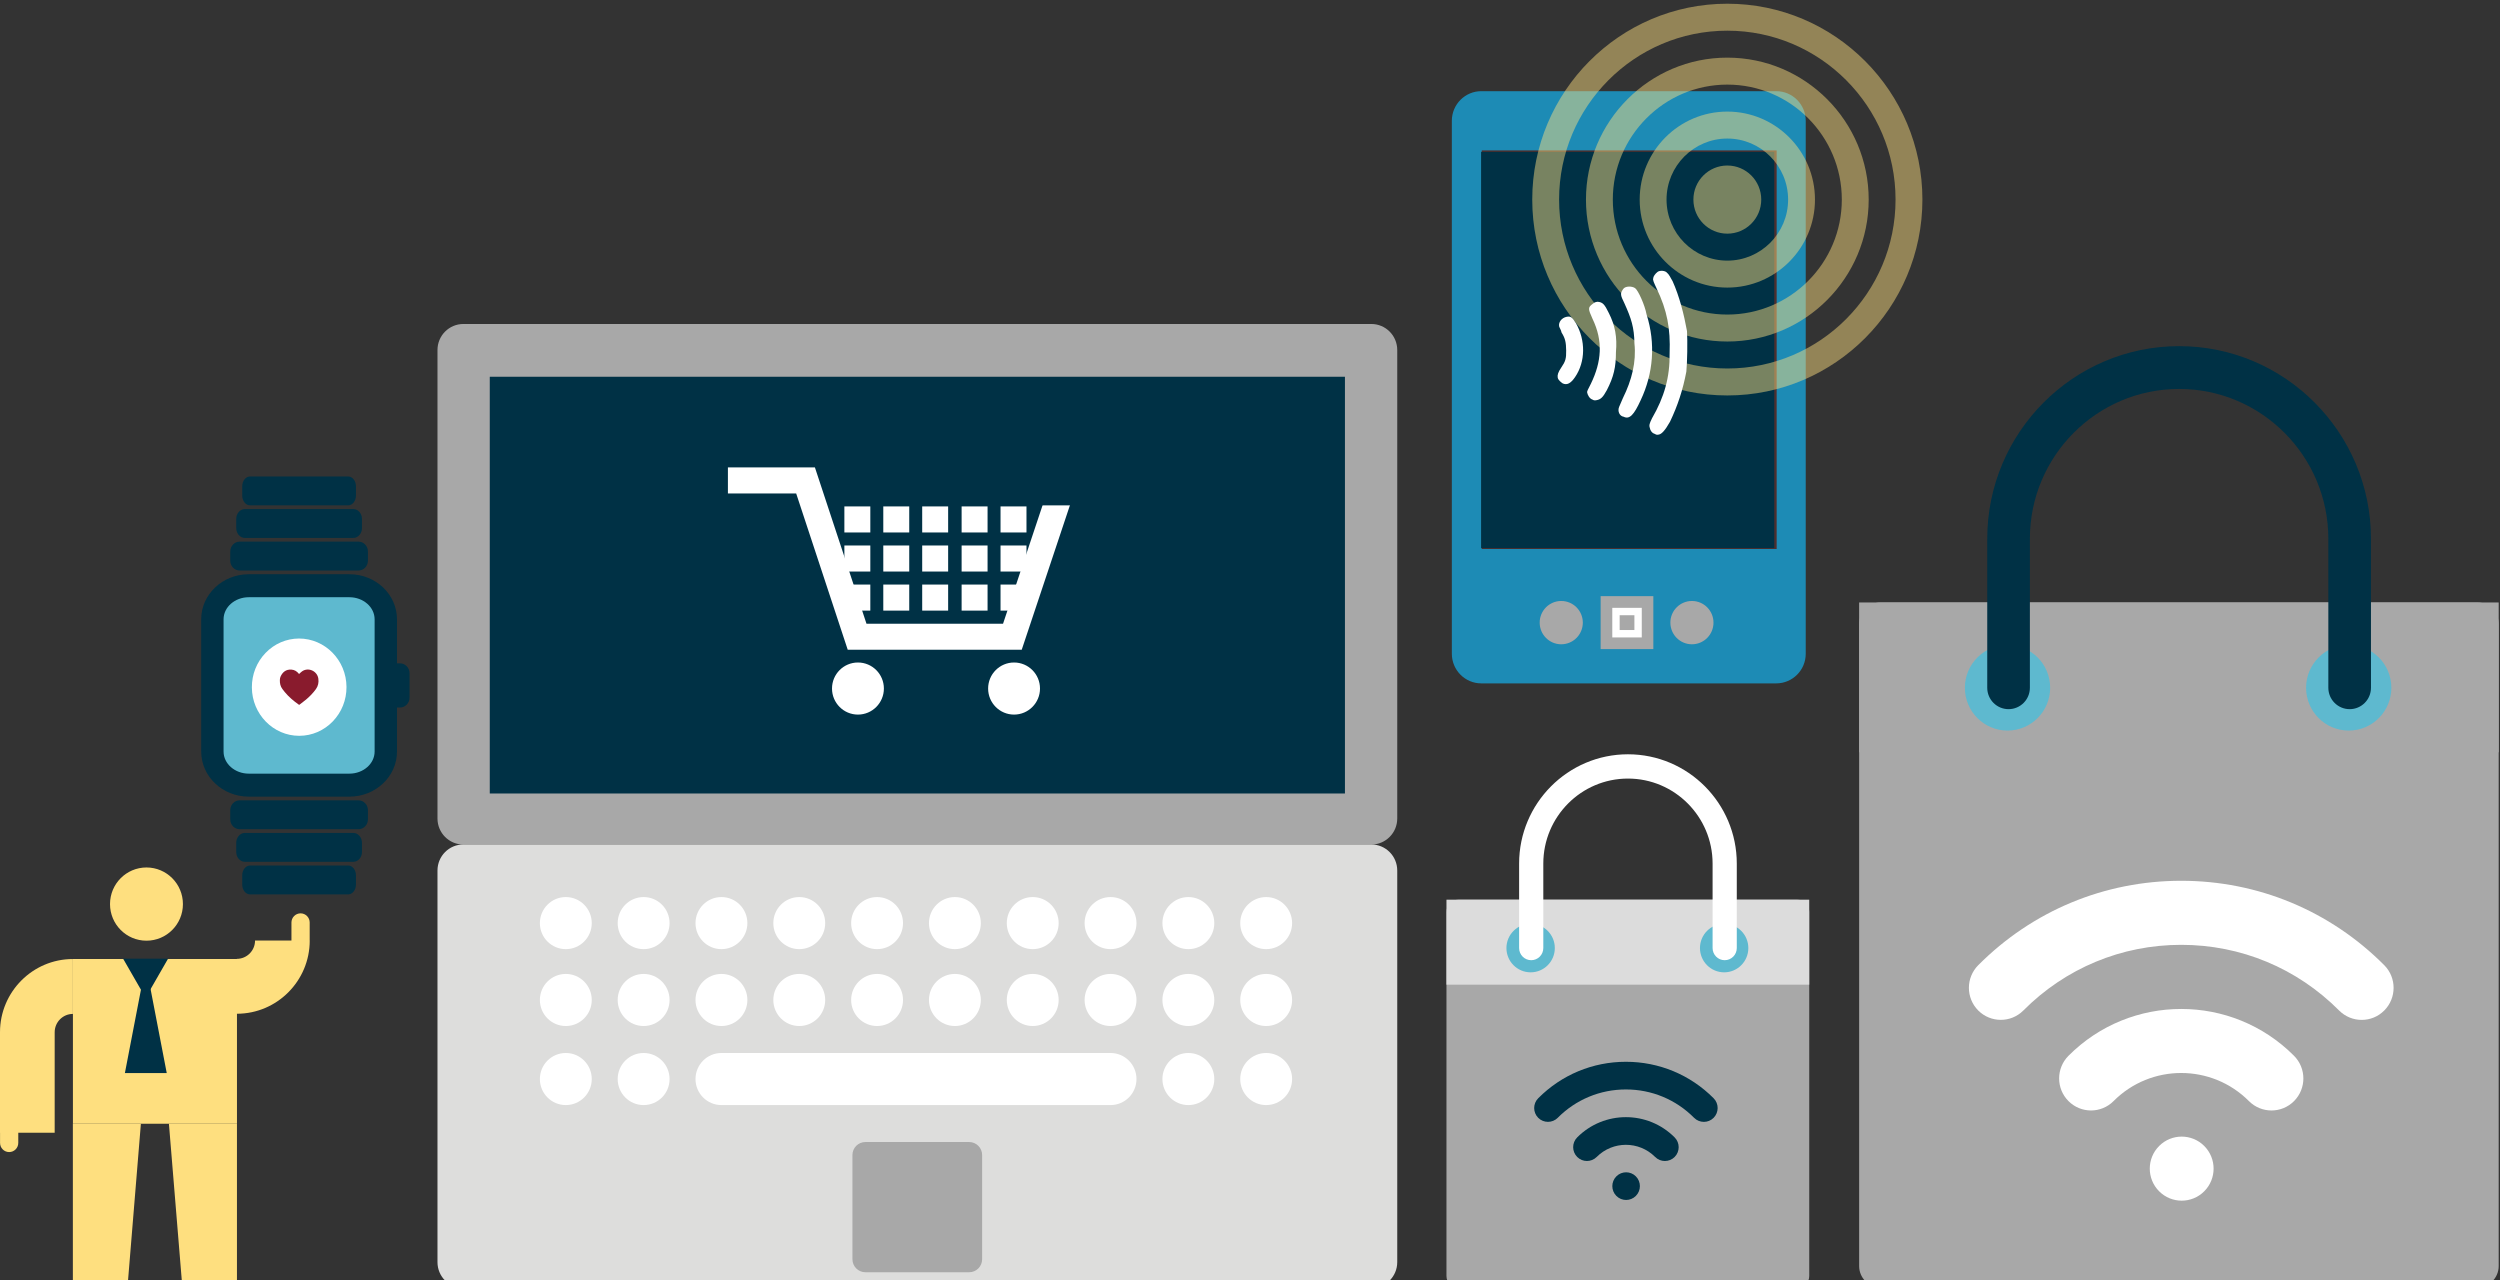 <?xml version="1.0" encoding="UTF-8" standalone="no"?>
<svg width="164px" height="84px" viewBox="0 0 164 84" version="1.1" xmlns="http://www.w3.org/2000/svg" xmlns:xlink="http://www.w3.org/1999/xlink">
    <rect x="0" y="0" width="164" height="84" fill="#333333" stroke="none"/>
    <!-- Generator: Sketch 39.1 (31720) - http://www.bohemiancoding.com/sketch -->
    <title>Retail</title>
    <desc>Created with Sketch.</desc>
    <defs></defs>
    <g id="Sector-Brand-Elements" stroke="none" stroke-width="1" fill="none" fill-rule="evenodd">
        <g id="Retial" transform="translate(0, -24)">
            <g id="Retail" transform="translate(0, 23)">
                <path d="M107.466,9.692 L106.184,9.692 C105.83,9.692 105.543,9.403 105.543,9.048 C105.543,8.692 105.83,8.404 106.184,8.404 L107.466,8.404 C107.82,8.404 108.107,8.692 108.107,9.048 C108.107,9.403 107.82,9.692 107.466,9.692" id="Fill-1" fill="#A8A8A8"></path>
                <g id="Group-5" transform="translate(95.203, 6.949)" fill="#1D8BB5">
                    <path d="M1.972,0.032 C0.904,0.032 0.038,0.902 0.038,1.974 L0.038,1.974 L0.038,36.938 C0.038,38.012 0.904,38.881 1.972,38.881 L1.972,38.881 L21.317,38.881 C22.386,38.881 23.253,38.012 23.253,36.938 L23.253,36.938 L23.253,1.974 C23.253,0.902 22.386,0.032 21.317,0.032 L21.317,0.032 L1.972,0.032 Z" id="Fill-3"></path>
                </g>
                <g id="Group-118" transform="translate(0, 0.619)">
                    <polygon id="Fill-6" fill="#4E2E2D" points="97.203 36.395 116.549 36.395 116.549 10.248 97.203 10.248"></polygon>
                    <polygon id="Fill-8" fill="#003145" points="97.161 36.337 116.394 36.337 116.394 10.342 97.161 10.342"></polygon>
                    <g id="Group-6" opacity="0.471" transform="translate(99.742, 0)" fill="#FEDF7F">
                        <path d="M13.57,24.554 C7.485,24.554 2.535,19.584 2.535,13.473 C2.535,7.364 7.485,2.394 13.57,2.394 C19.655,2.394 24.606,7.364 24.606,13.473 C24.606,19.584 19.655,24.554 13.57,24.554 M13.57,0.625 C6.514,0.625 0.773,6.389 0.773,13.473 C0.773,20.559 6.514,26.323 13.57,26.323 C20.627,26.323 26.368,20.559 26.368,13.473 C26.368,6.389 20.627,0.625 13.57,0.625" id="Fill-9"></path>
                        <path d="M13.57,21.016 C9.429,21.016 6.059,17.633 6.059,13.474 C6.059,9.315 9.429,5.931 13.57,5.931 C17.712,5.931 21.081,9.315 21.081,13.474 C21.081,17.633 17.712,21.016 13.57,21.016 M13.57,4.162 C8.458,4.162 4.297,8.339 4.297,13.474 C4.297,18.608 8.458,22.785 13.57,22.785 C18.683,22.785 22.844,18.608 22.844,13.474 C22.844,8.339 18.683,4.162 13.57,4.162" id="Fill-10"></path>
                        <path d="M13.57,17.478 C11.372,17.478 9.583,15.682 9.583,13.474 C9.583,11.266 11.372,9.47 13.57,9.47 C15.769,9.47 17.558,11.266 17.558,13.474 C17.558,15.682 15.769,17.478 13.57,17.478 M13.57,7.701 C10.4,7.701 7.821,10.291 7.821,13.474 C7.821,16.657 10.4,19.247 13.57,19.247 C16.74,19.247 19.32,16.657 19.32,13.474 C19.32,10.291 16.74,7.701 13.57,7.701" id="Fill-11"></path>
                        <path d="M13.57,11.239 C12.341,11.239 11.345,12.239 11.345,13.474 C11.345,14.708 12.341,15.709 13.57,15.709 C14.8,15.709 15.796,14.708 15.796,13.474 C15.796,12.239 14.8,11.239 13.57,11.239" id="Fill-12"></path>
                    </g>
                    <path d="M102.519,25.536 C102.419,25.466 102.217,25.325 102.187,25.155 C102.155,24.984 102.21,24.798 102.418,24.494 C102.695,24.09 102.749,23.904 102.741,23.376 C102.733,22.847 102.687,22.591 102.439,22.195 C102.409,22.024 102.293,21.868 102.278,21.783 C102.231,21.526 102.439,21.224 102.779,21.162 C103.034,21.115 103.134,21.184 103.38,21.582 C104.022,22.7 104.015,24.114 103.321,25.124 C103.043,25.528 102.805,25.659 102.519,25.536" id="Fill-13" fill="#FFFFFF"></path>
                    <path d="M104.464,26.593 C104.279,26.538 104.148,26.297 104.116,26.125 C104.101,26.041 104.171,25.939 104.364,25.551 C105.065,24.099 105.172,22.755 104.469,21.294 C104.175,20.641 104.16,20.556 104.469,20.323 C104.623,20.207 104.623,20.207 104.793,20.176 C105.149,20.199 105.263,20.355 105.542,20.922 C105.952,21.73 106.092,22.498 106.006,23.485 C106.007,24.457 105.861,25.101 105.407,25.979 C105.144,26.468 104.989,26.585 104.735,26.632 C104.65,26.647 104.565,26.662 104.464,26.593" id="Fill-14" fill="#FFFFFF"></path>
                    <path d="M106.511,27.719 C106.241,27.68 106.094,27.354 106.217,27.066 C106.217,27.066 106.341,26.779 106.464,26.493 C107.042,25.327 107.35,24.123 107.219,22.911 C107.203,21.854 107.01,21.272 106.568,20.292 C106.29,19.726 106.275,19.64 106.483,19.337 C106.623,19.135 107.062,19.142 107.263,19.283 C107.464,19.423 107.904,20.402 108.013,21.001 C108.624,22.92 108.455,24.891 107.63,26.632 C107.191,27.595 106.897,27.914 106.511,27.719" id="Fill-15" fill="#FFFFFF"></path>
                    <path d="M108.557,28.846 C108.372,28.792 108.256,28.636 108.209,28.38 C108.194,28.294 108.178,28.208 108.372,27.821 C109.173,26.438 109.551,25.133 109.527,23.548 C109.587,21.948 109.371,20.751 108.668,19.292 C108.521,18.965 108.389,18.723 108.459,18.622 C108.444,18.537 108.582,18.335 108.736,18.218 C108.89,18.102 109.246,18.126 109.362,18.281 C109.463,18.351 109.594,18.592 109.725,18.833 C110.165,19.812 110.468,20.993 110.668,22.104 C110.707,22.802 110.686,24.132 110.624,24.761 C110.4,25.948 110.061,26.983 109.553,28.046 C109.221,28.636 108.998,28.854 108.827,28.886 L108.743,28.901 C108.743,28.901 108.657,28.916 108.557,28.846" id="Fill-16" fill="#FFFFFF"></path>
                    <polygon id="Fill-17" fill="#A8A8A8" points="105.001 42.962 108.459 42.962 108.459 39.489 105.001 39.489"></polygon>
                    <path d="M105.766,42.197 L107.7,42.197 L107.7,40.255 L105.766,40.255 L105.766,42.197 Z M106.249,41.711 L107.217,41.711 L107.217,40.74 L106.249,40.74 L106.249,41.711 Z" id="Fill-18" fill="#FFFFFF"></path>
                    <path d="M103.833,41.225 C103.833,42.01 103.2,42.646 102.418,42.646 C101.637,42.646 101.003,42.01 101.003,41.225 C101.003,40.441 101.637,39.805 102.418,39.805 C103.2,39.805 103.833,40.441 103.833,41.225" id="Fill-19" fill="#A8A8A8"></path>
                    <path d="M112.405,41.225 C112.405,42.01 111.772,42.646 110.991,42.646 C110.209,42.646 109.576,42.01 109.576,41.225 C109.576,40.441 110.209,39.805 110.991,39.805 C111.772,39.805 112.405,40.441 112.405,41.225" id="Fill-20" fill="#A8A8A8"></path>
                    <path d="M117.892,59.399 L95.681,59.399 C95.243,59.399 94.888,59.755 94.888,60.196 L94.888,84.09 C94.888,84.531 95.243,84.887 95.681,84.887 L117.892,84.887 C118.33,84.887 118.686,84.531 118.686,84.09 L118.686,60.196 C118.686,59.755 118.33,59.399 117.892,59.399" id="Fill-29" fill="#A8A8A8"></path>
                    <polygon id="Fill-30" fill="#DCDCDC" points="94.888 64.975 118.685 64.975 118.685 59.4 94.888 59.4"></polygon>
                    <path d="M101.996,62.573 C101.996,63.453 101.286,64.166 100.41,64.166 C99.534,64.166 98.822,63.453 98.822,62.573 C98.822,61.694 99.534,60.981 100.41,60.981 C101.286,60.981 101.996,61.694 101.996,62.573" id="Fill-31" fill="#5EB9CF"></path>
                    <path d="M114.691,62.573 C114.691,63.453 113.981,64.166 113.105,64.166 C112.229,64.166 111.518,63.453 111.518,62.573 C111.518,61.694 112.229,60.981 113.105,60.981 C113.981,60.981 114.691,61.694 114.691,62.573" id="Fill-32" fill="#5EB9CF"></path>
                    <path d="M113.14,63.37 C112.702,63.37 112.346,63.014 112.346,62.573 L112.346,57.031 C112.346,53.956 109.856,51.455 106.794,51.455 C103.731,51.455 101.241,53.956 101.241,57.031 L101.241,62.573 C101.241,63.014 100.886,63.37 100.448,63.37 C100.01,63.37 99.654,63.014 99.654,62.573 L99.654,57.031 C99.654,53.078 102.858,49.862 106.794,49.862 C110.731,49.862 113.933,53.078 113.933,57.031 L113.933,62.573 C113.933,63.014 113.578,63.37 113.14,63.37" id="Fill-33" fill="#FFFFFF"></path>
                    <path d="M162.516,39.902 L123.358,39.902 C122.585,39.902 121.96,40.53 121.96,41.307 L121.96,83.433 C121.96,84.21 122.585,84.838 123.358,84.838 L162.516,84.838 C163.289,84.838 163.914,84.21 163.914,83.433 L163.914,41.307 C163.914,40.53 163.289,39.902 162.516,39.902" id="Fill-34" fill="#A8A8A8"></path>
                    <polygon id="Fill-35" fill="#A8A8A8" points="121.959 49.732 163.914 49.732 163.914 39.903 121.959 39.903"></polygon>
                    <path d="M134.491,45.499 C134.491,47.05 133.238,48.307 131.693,48.307 C130.149,48.307 128.896,47.05 128.896,45.499 C128.896,43.947 130.149,42.69 131.693,42.69 C133.238,42.69 134.491,43.947 134.491,45.499" id="Fill-36" fill="#5EB9CF"></path>
                    <path d="M156.873,45.499 C156.873,47.05 155.621,48.307 154.076,48.307 C152.531,48.307 151.279,47.05 151.279,45.499 C151.279,43.947 152.531,42.69 154.076,42.69 C155.621,42.69 156.873,43.947 156.873,45.499" id="Fill-37" fill="#5EB9CF"></path>
                    <path d="M154.138,46.902 C153.365,46.902 152.739,46.274 152.739,45.498 L152.739,35.726 C152.739,30.306 148.347,25.896 142.949,25.896 C137.551,25.896 133.16,30.306 133.16,35.726 L133.16,45.498 C133.16,46.274 132.534,46.902 131.762,46.902 C130.989,46.902 130.363,46.274 130.363,45.498 L130.363,35.726 C130.363,28.758 136.009,23.088 142.949,23.088 C149.89,23.088 155.536,28.758 155.536,35.726 L155.536,45.498 C155.536,46.274 154.911,46.902 154.138,46.902" id="Fill-38" fill="#003145"></path>
                    <path d="M90.342,81.839 L87.211,81.839 C86.635,81.839 86.167,81.37 86.167,80.791 C86.167,80.212 86.635,79.742 87.211,79.742 L90.342,79.742 C90.919,79.742 91.386,80.212 91.386,80.791 C91.386,81.37 90.919,81.839 90.342,81.839" id="Fill-39" fill="#FFFFFF"></path>
                    <polygon id="Fill-40" fill="#A8A8A8" points="30.4 54.075 89.957 54.075 89.957 23.342 30.4 23.342"></polygon>
                    <path d="M32.102,52.367 L88.256,52.367 L88.256,25.051 L32.102,25.051 L32.102,52.367 Z M89.957,55.784 L30.4,55.784 C29.46,55.784 28.699,55.019 28.699,54.075 L28.699,23.342 C28.699,22.398 29.46,21.634 30.4,21.634 L89.957,21.634 C90.897,21.634 91.659,22.398 91.659,23.342 L91.659,54.075 C91.659,55.019 90.897,55.784 89.957,55.784 L89.957,55.784 Z" id="Fill-41" fill="#A8A8A8"></path>
                    <polygon id="Fill-42" fill="#DDDDDC" points="30.4 83.178 89.957 83.178 89.957 57.486 30.4 57.486"></polygon>
                    <path d="M32.102,81.469 L88.256,81.469 L88.256,59.194 L32.102,59.194 L32.102,81.469 Z M89.957,84.886 L30.4,84.886 C29.46,84.886 28.699,84.122 28.699,83.178 L28.699,57.486 C28.699,56.542 29.46,55.777 30.4,55.777 L89.957,55.777 C90.897,55.777 91.659,56.542 91.659,57.486 L91.659,83.178 C91.659,84.122 90.897,84.886 89.957,84.886 L89.957,84.886 Z" id="Fill-43" fill="#DDDDDC"></path>
                    <polygon id="Fill-44" fill="#A8A8A8" points="56.771 82.986 63.577 82.986 63.577 76.151 56.771 76.151"></polygon>
                    <path d="M57.622,82.131 L62.727,82.131 L62.727,77.006 L57.622,77.006 L57.622,82.131 Z M63.577,83.84 L56.771,83.84 C56.3,83.84 55.92,83.458 55.92,82.986 L55.92,76.151 C55.92,75.68 56.3,75.298 56.771,75.298 L63.577,75.298 C64.048,75.298 64.428,75.68 64.428,76.151 L64.428,82.986 C64.428,83.458 64.048,83.84 63.577,83.84 L63.577,83.84 Z" id="Fill-45" fill="#A8A8A8"></path>
                    <polygon id="Fill-46" fill="#003145" points="32.129 52.434 88.228 52.434 88.228 25.096 32.129 25.096"></polygon>
                    <path d="M38.819,65.98 C38.819,66.924 38.057,67.688 37.117,67.688 C36.177,67.688 35.416,66.924 35.416,65.98 C35.416,65.036 36.177,64.271 37.117,64.271 C38.057,64.271 38.819,65.036 38.819,65.98" id="Fill-47" fill="#FFFFFF"></path>
                    <path d="M38.819,71.166 C38.819,72.11 38.057,72.874 37.117,72.874 C36.177,72.874 35.416,72.11 35.416,71.166 C35.416,70.222 36.177,69.457 37.117,69.457 C38.057,69.457 38.819,70.222 38.819,71.166" id="Fill-48" fill="#FFFFFF"></path>
                    <path d="M43.924,65.98 C43.924,66.924 43.161,67.688 42.221,67.688 C41.283,67.688 40.52,66.924 40.52,65.98 C40.52,65.036 41.283,64.271 42.221,64.271 C43.161,64.271 43.924,65.036 43.924,65.98" id="Fill-49" fill="#FFFFFF"></path>
                    <path d="M43.924,71.166 C43.924,72.11 43.161,72.874 42.221,72.874 C41.283,72.874 40.52,72.11 40.52,71.166 C40.52,70.222 41.283,69.457 42.221,69.457 C43.161,69.457 43.924,70.222 43.924,71.166" id="Fill-50" fill="#FFFFFF"></path>
                    <path d="M49.028,65.98 C49.028,66.924 48.266,67.688 47.326,67.688 C46.386,67.688 45.625,66.924 45.625,65.98 C45.625,65.036 46.386,64.271 47.326,64.271 C48.266,64.271 49.028,65.036 49.028,65.98" id="Fill-51" fill="#FFFFFF"></path>
                    <path d="M54.133,65.98 C54.133,66.924 53.371,67.688 52.431,67.688 C51.491,67.688 50.73,66.924 50.73,65.98 C50.73,65.036 51.491,64.271 52.431,64.271 C53.371,64.271 54.133,65.036 54.133,65.98" id="Fill-52" fill="#FFFFFF"></path>
                    <path d="M59.238,65.98 C59.238,66.924 58.476,67.688 57.536,67.688 C56.597,67.688 55.835,66.924 55.835,65.98 C55.835,65.036 56.597,64.271 57.536,64.271 C58.476,64.271 59.238,65.036 59.238,65.98" id="Fill-53" fill="#FFFFFF"></path>
                    <path d="M64.343,65.98 C64.343,66.924 63.581,67.688 62.641,67.688 C61.701,67.688 60.94,66.924 60.94,65.98 C60.94,65.036 61.701,64.271 62.641,64.271 C63.581,64.271 64.343,65.036 64.343,65.98" id="Fill-54" fill="#FFFFFF"></path>
                    <path d="M69.448,65.98 C69.448,66.924 68.686,67.688 67.746,67.688 C66.806,67.688 66.045,66.924 66.045,65.98 C66.045,65.036 66.806,64.271 67.746,64.271 C68.686,64.271 69.448,65.036 69.448,65.98" id="Fill-55" fill="#FFFFFF"></path>
                    <path d="M74.553,65.98 C74.553,66.924 73.791,67.688 72.851,67.688 C71.911,67.688 71.15,66.924 71.15,65.98 C71.15,65.036 71.911,64.271 72.851,64.271 C73.791,64.271 74.553,65.036 74.553,65.98" id="Fill-56" fill="#FFFFFF"></path>
                    <path d="M72.851,72.874 C73.791,72.874 74.553,72.11 74.553,71.166 C74.553,70.223 73.791,69.457 72.851,69.457 L47.327,69.457 C46.387,69.457 45.625,70.223 45.625,71.166 C45.625,72.11 46.387,72.874 47.327,72.874 L72.851,72.874 Z" id="Fill-57" fill="#FFFFFF"></path>
                    <path d="M79.658,65.98 C79.658,66.924 78.896,67.688 77.956,67.688 C77.017,67.688 76.255,66.924 76.255,65.98 C76.255,65.036 77.017,64.271 77.956,64.271 C78.896,64.271 79.658,65.036 79.658,65.98" id="Fill-58" fill="#FFFFFF"></path>
                    <path d="M79.658,71.166 C79.658,72.11 78.896,72.874 77.956,72.874 C77.017,72.874 76.255,72.11 76.255,71.166 C76.255,70.222 77.017,69.457 77.956,69.457 C78.896,69.457 79.658,70.222 79.658,71.166" id="Fill-59" fill="#FFFFFF"></path>
                    <path d="M84.763,65.98 C84.763,66.924 84,67.688 83.06,67.688 C82.12,67.688 81.359,66.924 81.359,65.98 C81.359,65.036 82.12,64.271 83.06,64.271 C84,64.271 84.763,65.036 84.763,65.98" id="Fill-60" fill="#FFFFFF"></path>
                    <path d="M38.819,60.937 C38.819,61.881 38.057,62.645 37.117,62.645 C36.177,62.645 35.416,61.881 35.416,60.937 C35.416,59.994 36.177,59.228 37.117,59.228 C38.057,59.228 38.819,59.994 38.819,60.937" id="Fill-61" fill="#FFFFFF"></path>
                    <path d="M43.924,60.937 C43.924,61.881 43.161,62.645 42.221,62.645 C41.283,62.645 40.52,61.881 40.52,60.937 C40.52,59.994 41.283,59.228 42.221,59.228 C43.161,59.228 43.924,59.994 43.924,60.937" id="Fill-62" fill="#FFFFFF"></path>
                    <path d="M49.028,60.937 C49.028,61.881 48.266,62.645 47.326,62.645 C46.386,62.645 45.625,61.881 45.625,60.937 C45.625,59.994 46.386,59.228 47.326,59.228 C48.266,59.228 49.028,59.994 49.028,60.937" id="Fill-63" fill="#FFFFFF"></path>
                    <path d="M54.133,60.937 C54.133,61.881 53.371,62.645 52.431,62.645 C51.491,62.645 50.73,61.881 50.73,60.937 C50.73,59.994 51.491,59.228 52.431,59.228 C53.371,59.228 54.133,59.994 54.133,60.937" id="Fill-64" fill="#FFFFFF"></path>
                    <path d="M59.238,60.937 C59.238,61.881 58.476,62.645 57.536,62.645 C56.597,62.645 55.835,61.881 55.835,60.937 C55.835,59.994 56.597,59.228 57.536,59.228 C58.476,59.228 59.238,59.994 59.238,60.937" id="Fill-65" fill="#FFFFFF"></path>
                    <path d="M64.343,60.937 C64.343,61.881 63.581,62.645 62.641,62.645 C61.701,62.645 60.94,61.881 60.94,60.937 C60.94,59.994 61.701,59.228 62.641,59.228 C63.581,59.228 64.343,59.994 64.343,60.937" id="Fill-66" fill="#FFFFFF"></path>
                    <path d="M69.448,60.937 C69.448,61.881 68.686,62.645 67.746,62.645 C66.806,62.645 66.045,61.881 66.045,60.937 C66.045,59.994 66.806,59.228 67.746,59.228 C68.686,59.228 69.448,59.994 69.448,60.937" id="Fill-67" fill="#FFFFFF"></path>
                    <path d="M74.553,60.937 C74.553,61.881 73.791,62.645 72.851,62.645 C71.911,62.645 71.15,61.881 71.15,60.937 C71.15,59.994 71.911,59.228 72.851,59.228 C73.791,59.228 74.553,59.994 74.553,60.937" id="Fill-68" fill="#FFFFFF"></path>
                    <path d="M79.658,60.937 C79.658,61.881 78.896,62.645 77.956,62.645 C77.017,62.645 76.255,61.881 76.255,60.937 C76.255,59.994 77.017,59.228 77.956,59.228 C78.896,59.228 79.658,59.994 79.658,60.937" id="Fill-69" fill="#FFFFFF"></path>
                    <path d="M84.763,60.937 C84.763,61.881 84,62.645 83.06,62.645 C82.12,62.645 81.359,61.881 81.359,60.937 C81.359,59.994 82.12,59.228 83.06,59.228 C84,59.228 84.763,59.994 84.763,60.937" id="Fill-70" fill="#FFFFFF"></path>
                    <path d="M84.763,71.166 C84.763,72.11 84,72.874 83.06,72.874 C82.12,72.874 81.359,72.11 81.359,71.166 C81.359,70.222 82.12,69.457 83.06,69.457 C84,69.457 84.763,70.222 84.763,71.166" id="Fill-71" fill="#FFFFFF"></path>
                    <polygon id="Fill-72" fill="#FFFFFF" points="67.025 43.005 55.611 43.005 52.229 32.751 47.751 32.751 47.751 31.043 53.458 31.043 56.841 41.297 65.8 41.297 68.829 32.219 70.442 32.762"></polygon>
                    <polygon id="Fill-73" fill="#003145" points="67.361 33.533 70.998 33.533 70.998 30.655 67.361 30.655"></polygon>
                    <polygon id="Fill-74" fill="#FFFFFF" points="55.391 40.437 57.093 40.437 57.093 38.728 55.391 38.728"></polygon>
                    <polygon id="Fill-75" fill="#FFFFFF" points="57.944 40.437 59.646 40.437 59.646 38.728 57.944 38.728"></polygon>
                    <polygon id="Fill-76" fill="#FFFFFF" points="60.496 40.437 62.198 40.437 62.198 38.728 60.496 38.728"></polygon>
                    <polygon id="Fill-77" fill="#FFFFFF" points="55.391 37.874 57.093 37.874 57.093 36.165 55.391 36.165"></polygon>
                    <polygon id="Fill-78" fill="#FFFFFF" points="57.944 37.874 59.646 37.874 59.646 36.165 57.944 36.165"></polygon>
                    <polygon id="Fill-79" fill="#FFFFFF" points="60.496 37.874 62.198 37.874 62.198 36.165 60.496 36.165"></polygon>
                    <polygon id="Fill-80" fill="#FFFFFF" points="55.391 35.311 57.093 35.311 57.093 33.602 55.391 33.602"></polygon>
                    <polygon id="Fill-81" fill="#FFFFFF" points="57.944 35.311 59.646 35.311 59.646 33.602 57.944 33.602"></polygon>
                    <polygon id="Fill-82" fill="#FFFFFF" points="60.496 35.311 62.198 35.311 62.198 33.602 60.496 33.602"></polygon>
                    <polygon id="Fill-83" fill="#FFFFFF" points="63.082 40.437 64.784 40.437 64.784 38.728 63.082 38.728"></polygon>
                    <polygon id="Fill-84" fill="#FFFFFF" points="65.635 40.437 67.337 40.437 67.337 38.728 65.635 38.728"></polygon>
                    <polygon id="Fill-85" fill="#FFFFFF" points="63.082 37.874 64.784 37.874 64.784 36.165 63.082 36.165"></polygon>
                    <polygon id="Fill-86" fill="#FFFFFF" points="65.635 37.874 67.337 37.874 67.337 36.165 65.635 36.165"></polygon>
                    <polygon id="Fill-87" fill="#FFFFFF" points="63.082 35.311 64.784 35.311 64.784 33.602 63.082 33.602"></polygon>
                    <polygon id="Fill-88" fill="#FFFFFF" points="65.635 35.311 67.337 35.311 67.337 33.602 65.635 33.602"></polygon>
                    <path d="M54.58,45.549 C54.58,46.492 55.341,47.258 56.281,47.258 C57.221,47.258 57.983,46.492 57.983,45.549 C57.983,44.605 57.221,43.841 56.281,43.841 C55.341,43.841 54.58,44.605 54.58,45.549" id="Fill-89" fill="#FFFFFF"></path>
                    <path d="M64.821,45.549 C64.821,46.492 65.582,47.258 66.522,47.258 C67.462,47.258 68.224,46.492 68.224,45.549 C68.224,44.605 67.462,43.841 66.522,43.841 C65.582,43.841 64.821,44.605 64.821,45.549" id="Fill-90" fill="#FFFFFF"></path>
                    <path d="M144.599,75.558 C145.416,76.378 145.416,77.709 144.599,78.529 C143.781,79.35 142.456,79.35 141.639,78.529 C140.821,77.709 140.821,76.378 141.639,75.558 C142.456,74.737 143.781,74.737 144.599,75.558 Z" id="Fill-94" fill="#FFFFFF"></path>
                    <path d="M154.928,67.286 C154.391,67.286 153.857,67.081 153.447,66.671 C150.682,63.893 147.004,62.362 143.09,62.362 L143.089,62.362 C139.176,62.362 135.498,63.891 132.732,66.669 C131.914,67.49 130.589,67.487 129.772,66.669 C128.956,65.848 128.956,64.517 129.773,63.697 C133.329,60.126 138.058,58.16 143.089,58.16 L143.092,58.16 C148.121,58.161 152.852,60.127 156.409,63.699 C157.224,64.52 157.224,65.85 156.406,66.671 C155.999,67.081 155.462,67.286 154.928,67.286" id="Fill-95" fill="#FFFFFF"></path>
                    <path d="M149.009,73.228 C148.474,73.228 147.938,73.023 147.53,72.613 C145.08,70.156 141.098,70.154 138.65,72.612 C137.834,73.433 136.508,73.433 135.692,72.612 C134.875,71.792 134.875,70.461 135.692,69.641 C139.77,65.544 146.41,65.546 150.488,69.641 C151.305,70.462 151.306,71.792 150.489,72.613 C150.08,73.023 149.545,73.228 149.009,73.228" id="Fill-96" fill="#FFFFFF"></path>
                    <path d="M106.033,77.55 C106.387,77.195 106.959,77.195 107.312,77.55 C107.665,77.904 107.665,78.479 107.312,78.833 C106.959,79.188 106.387,79.188 106.033,78.833 C105.68,78.479 105.68,77.904 106.033,77.55" id="Fill-97" fill="#003145"></path>
                    <path d="M111.774,73.976 C111.542,73.976 111.311,73.888 111.134,73.711 C109.94,72.51 108.351,71.849 106.66,71.849 L106.66,71.849 C104.97,71.849 103.38,72.51 102.186,73.71 C101.832,74.064 101.26,74.063 100.906,73.71 C100.554,73.355 100.554,72.78 100.907,72.426 C102.444,70.883 104.486,70.034 106.66,70.034 L106.661,70.034 C108.834,70.034 110.877,70.883 112.414,72.427 C112.766,72.781 112.766,73.356 112.412,73.711 C112.237,73.888 112.005,73.976 111.774,73.976" id="Fill-98" fill="#003145"></path>
                    <path d="M109.217,76.543 C108.986,76.543 108.754,76.455 108.578,76.278 C107.519,75.216 105.8,75.215 104.742,76.278 C104.389,76.631 103.817,76.631 103.465,76.278 C103.111,75.923 103.111,75.348 103.465,74.993 C105.226,73.224 108.095,73.224 109.856,74.994 C110.209,75.348 110.21,75.923 109.857,76.278 C109.68,76.455 109.449,76.543 109.217,76.543" id="Fill-99" fill="#003145"></path>
                    <path d="M26.237,43.896 L26.043,43.896 L26.043,41.008 C26.043,39.374 24.645,38.05 22.92,38.05 L16.32,38.05 C14.596,38.05 13.199,39.374 13.199,41.008 L13.199,49.684 C13.199,51.317 14.596,52.641 16.32,52.641 L22.92,52.641 C24.645,52.641 26.043,51.317 26.043,49.684 L26.043,46.795 L26.237,46.795 C26.584,46.795 26.866,46.506 26.866,46.149 L26.866,44.541 C26.866,44.185 26.584,43.896 26.237,43.896" id="Fill-101" fill="#003145"></path>
                    <path d="M16.32,51.132 C15.409,51.132 14.666,50.482 14.666,49.684 L14.666,41.007 C14.666,40.209 15.409,39.559 16.32,39.559 L22.921,39.559 C23.832,39.559 24.575,40.209 24.575,41.007 L24.575,49.684 C24.575,50.482 23.832,51.132 22.921,51.132 L16.32,51.132 Z" id="Fill-102" fill="#5EB9CF"></path>
                    <path d="M24.137,37.162 C24.137,37.519 23.859,37.807 23.518,37.807 L15.724,37.807 C15.381,37.807 15.105,37.519 15.105,37.162 L15.105,36.559 C15.105,36.202 15.381,35.912 15.724,35.912 L23.518,35.912 C23.859,35.912 24.137,36.202 24.137,36.559 L24.137,37.162 Z" id="Fill-103" fill="#003145"></path>
                    <path d="M23.744,35.024 C23.744,35.381 23.49,35.67 23.178,35.67 L16.063,35.67 C15.751,35.67 15.497,35.381 15.497,35.024 L15.497,34.421 C15.497,34.064 15.751,33.774 16.063,33.774 L23.178,33.774 C23.49,33.774 23.744,34.064 23.744,34.421 L23.744,35.024 Z" id="Fill-104" fill="#003145"></path>
                    <path d="M23.351,32.887 C23.351,33.244 23.123,33.532 22.84,33.532 L16.402,33.532 C16.119,33.532 15.89,33.244 15.89,32.887 L15.89,32.283 C15.89,31.926 16.119,31.637 16.402,31.637 L22.84,31.637 C23.123,31.637 23.351,31.926 23.351,32.283 L23.351,32.887 Z" id="Fill-105" fill="#003145"></path>
                    <path d="M23.351,58.408 C23.351,58.765 23.123,59.054 22.84,59.054 L16.402,59.054 C16.119,59.054 15.89,58.765 15.89,58.408 L15.89,57.805 C15.89,57.448 16.119,57.158 16.402,57.158 L22.84,57.158 C23.123,57.158 23.351,57.448 23.351,57.805 L23.351,58.408 Z" id="Fill-106" fill="#003145"></path>
                    <path d="M23.744,56.27 C23.744,56.628 23.49,56.916 23.178,56.916 L16.063,56.916 C15.751,56.916 15.497,56.628 15.497,56.27 L15.497,55.667 C15.497,55.31 15.751,55.021 16.063,55.021 L23.178,55.021 C23.49,55.021 23.744,55.31 23.744,55.667 L23.744,56.27 Z" id="Fill-107" fill="#003145"></path>
                    <path d="M24.137,54.133 C24.137,54.49 23.859,54.778 23.518,54.778 L15.724,54.778 C15.381,54.778 15.105,54.49 15.105,54.133 L15.105,53.53 C15.105,53.173 15.381,52.883 15.724,52.883 L23.518,52.883 C23.859,52.883 24.137,53.173 24.137,53.53 L24.137,54.133 Z" id="Fill-108" fill="#003145"></path>
                    <path d="M19.625,47.71 L19.625,47.71 L19.625,47.711 L19.625,47.71 Z M19.611,42.268 C18.782,42.273 18.003,42.608 17.42,43.214 C16.837,43.82 16.518,44.623 16.523,45.475 C16.53,47.226 17.922,48.65 19.625,48.65 L19.642,48.65 C20.47,48.646 21.248,48.31 21.832,47.704 C22.415,47.099 22.734,46.296 22.73,45.444 C22.722,43.693 21.33,42.268 19.611,42.268 L19.611,42.268 Z" id="Fill-109" fill="#FFFFFF"></path>
                    <path d="M20.883,44.9 C20.813,44.396 20.222,44.133 19.814,44.423 C19.745,44.472 19.685,44.536 19.618,44.596 C19.615,44.591 19.608,44.583 19.6,44.575 C19.476,44.417 19.315,44.321 19.119,44.307 C18.749,44.281 18.541,44.482 18.412,44.747 C18.375,44.822 18.361,44.904 18.359,44.988 C18.352,45.203 18.392,45.403 18.524,45.578 C18.576,45.645 18.627,45.715 18.681,45.78 C18.948,46.104 19.265,46.369 19.605,46.609 C19.624,46.622 19.637,46.617 19.654,46.604 C19.796,46.493 19.943,46.386 20.081,46.27 C20.321,46.067 20.54,45.843 20.726,45.584 C20.873,45.378 20.918,45.148 20.883,44.9" id="Fill-110" fill="#891B2D"></path>
                    <polygon id="Fill-111" fill="#FEDF7F" points="4.78 84.911 8.355 84.911 9.242 74.099 4.78 74.099"></polygon>
                    <polygon id="Fill-112" fill="#FEDF7F" points="11.97 84.911 15.544 84.911 15.544 74.099 11.081 74.099"></polygon>
                    <path d="M4.783,63.293 C2.145,63.293 -0,65.447 -0,68.095 L-0,74.687 L0.003,74.687 L0.003,75.357 C0.003,75.688 0.271,75.957 0.6,75.957 C0.931,75.957 1.199,75.688 1.199,75.357 L1.199,74.687 L3.587,74.687 L3.587,68.095 C3.587,67.433 4.124,66.894 4.783,66.894 L4.783,63.293 Z" id="Fill-113" fill="#FEDF7F"></path>
                    <path d="M20.318,62.081 L20.315,62.081 L20.315,60.897 C20.315,60.566 20.047,60.296 19.718,60.296 C19.387,60.296 19.119,60.566 19.119,60.897 L19.119,62.081 L16.731,62.081 C16.731,62.743 16.195,63.282 15.535,63.282 L15.535,63.29 L4.784,63.29 L4.784,74.096 L15.545,74.096 L15.545,66.883 C18.178,66.877 20.318,64.726 20.318,62.081" id="Fill-114" fill="#FEDF7F"></path>
                    <path d="M9.608,62.09 C10.929,62.09 12,61.016 12,59.689 C12,58.363 10.929,57.287 9.608,57.287 C8.288,57.287 7.217,58.363 7.217,59.689 C7.217,61.016 8.288,62.09 9.608,62.09" id="Fill-115" fill="#FEDF7F"></path>
                    <polygon id="Fill-116" fill="#003145" points="8.075 63.27 9.551 65.836 11.026 63.27"></polygon>
                    <polygon id="Fill-117" fill="#003145" points="8.193 70.774 9.566 63.646 10.938 70.774"></polygon>
                </g>
            </g>
        </g>
    </g>
</svg>